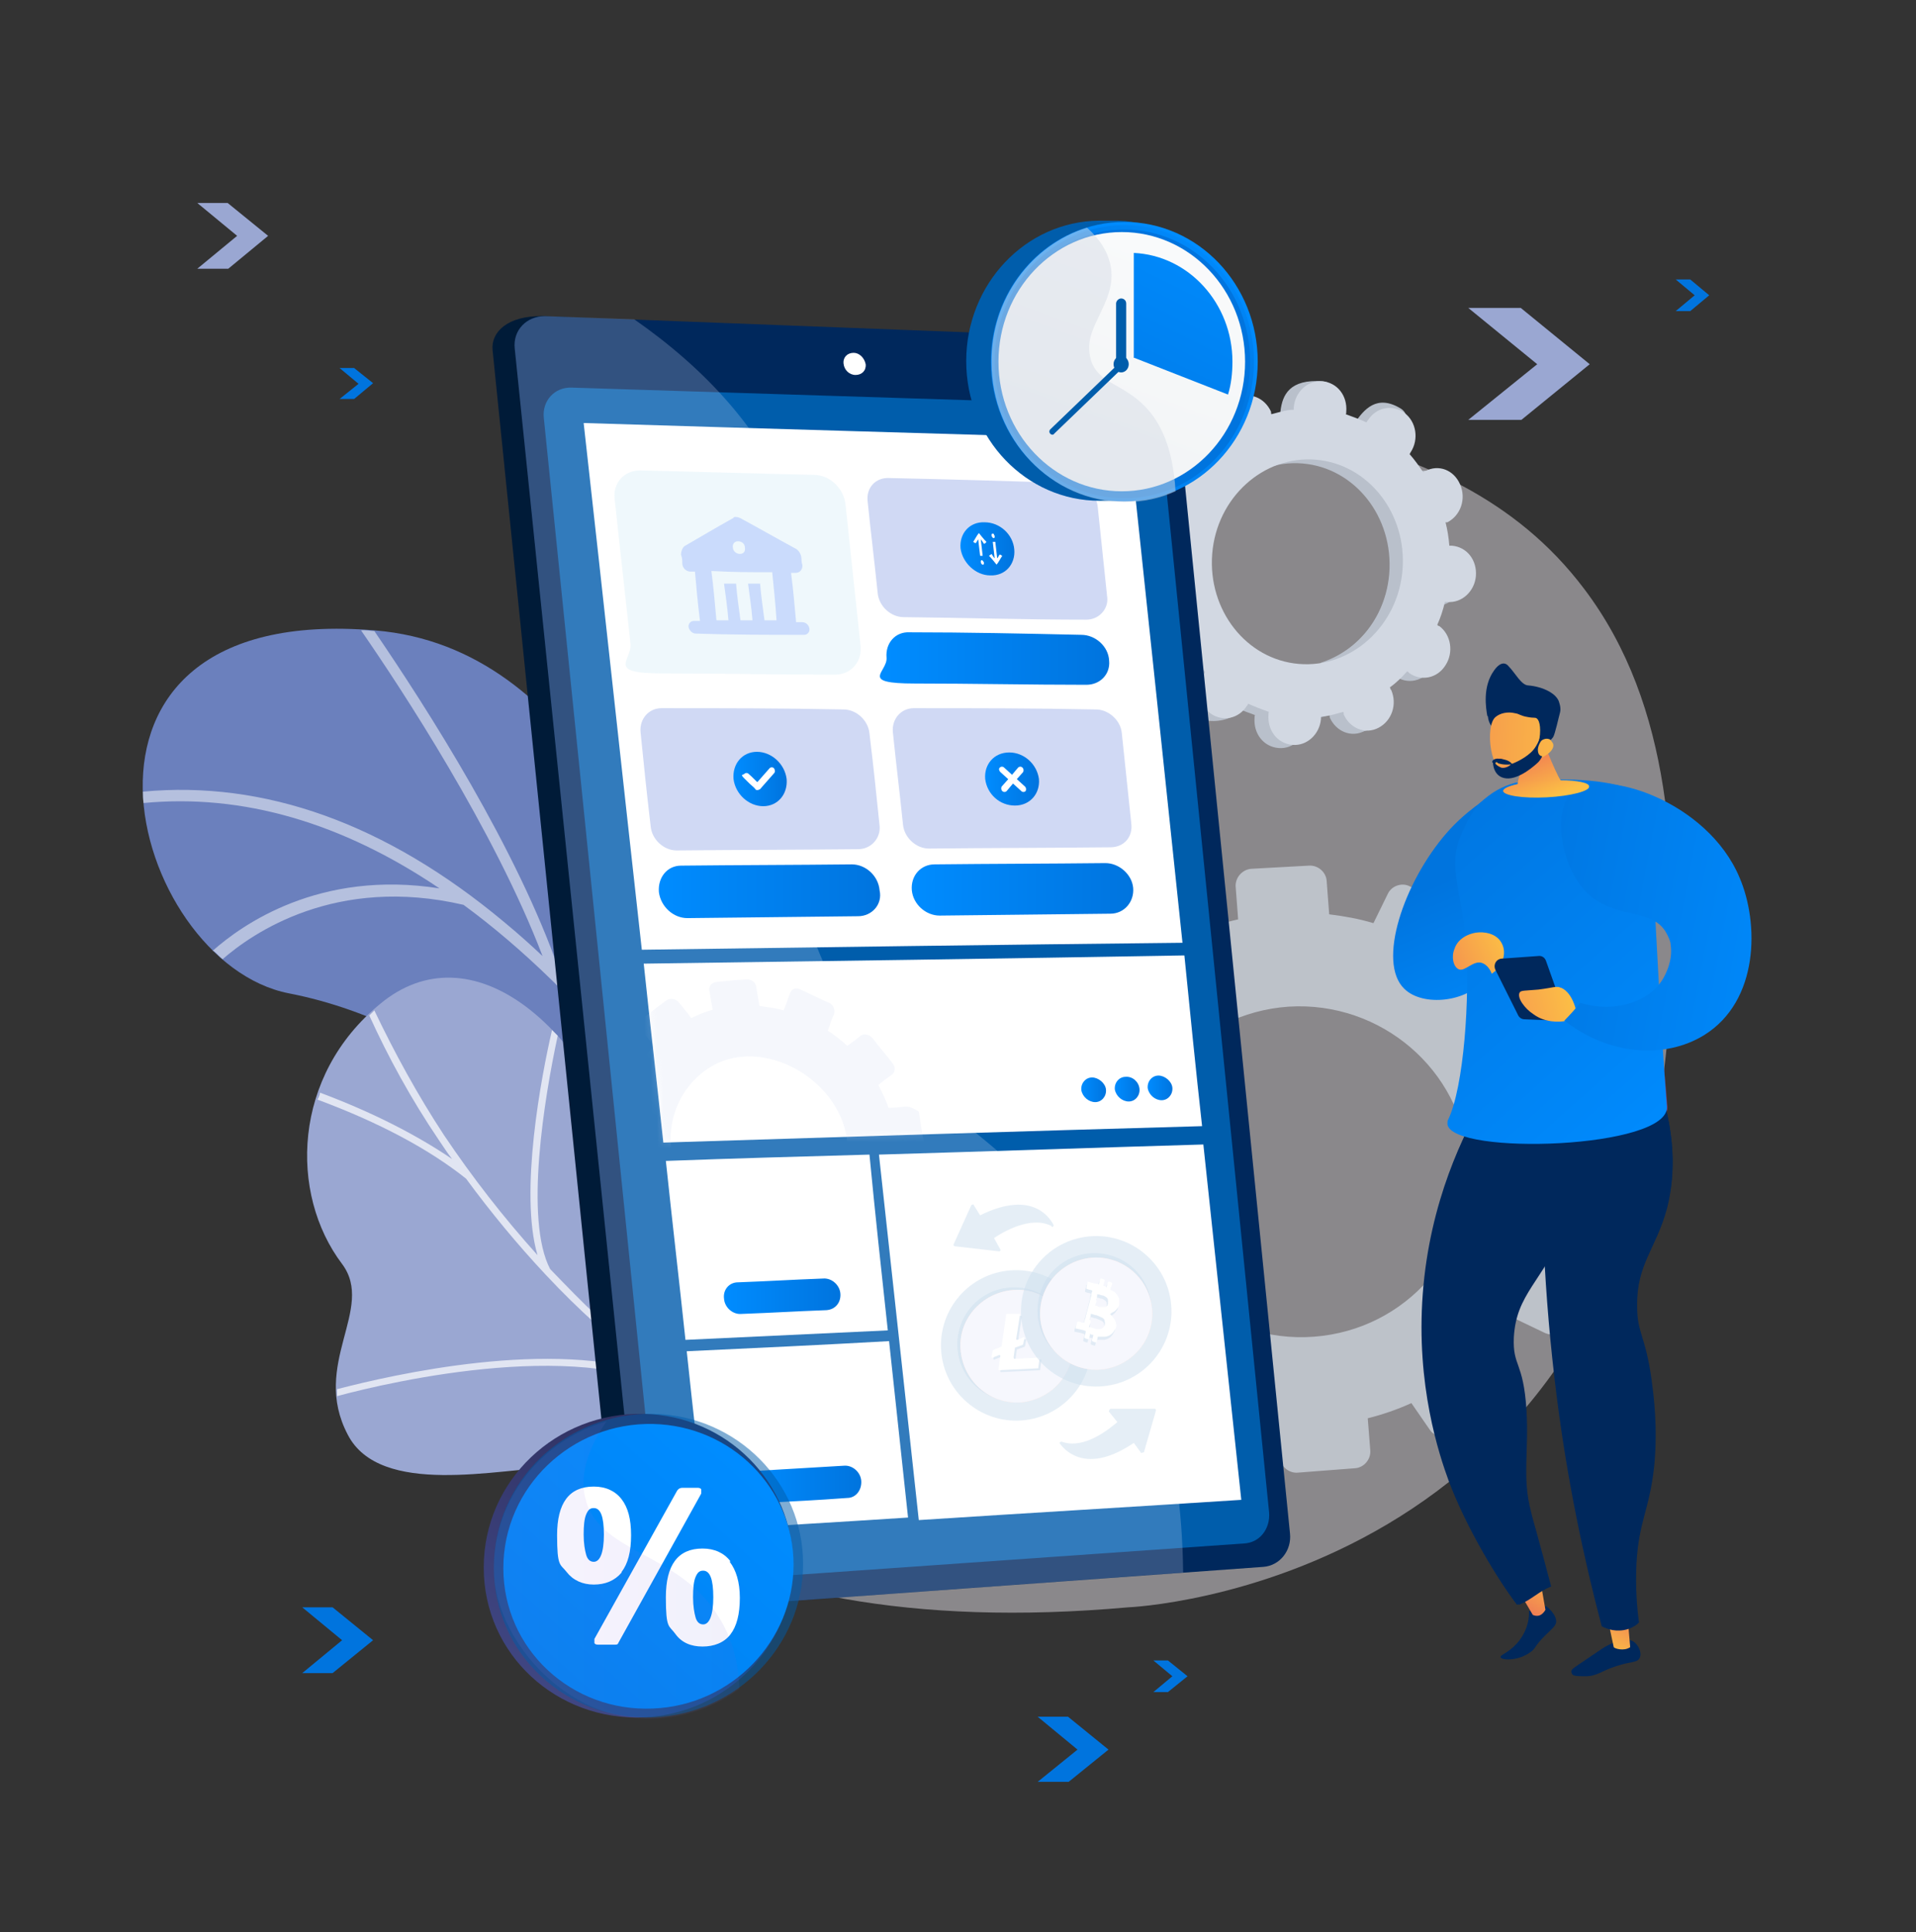 <?xml version="1.0" encoding="UTF-8"?>
<svg xmlns="http://www.w3.org/2000/svg" xmlns:xlink="http://www.w3.org/1999/xlink" version="1.1" viewBox="0 0 303 305.6">
  <rect x="0" y="0" width="303" height="305.6" fill="#333333" stroke="none"/>
  <!-- Generator: Adobe Illustrator 29.0.0, SVG Export Plug-In . SVG Version: 2.1.0 Build 186)  -->
  <defs>
    <style>
      .st0 {
        mask: url(#mask);
      }

      .st1 {
        fill: #e3dee5;
        opacity: .5;
      }

      .st1, .st2, .st3, .st4, .st5, .st6, .st7, .st8 {
        isolation: isolate;
      }

      .st9 {
        fill: url(#Nueva_muestra_de_degradado_115);
      }

      .st10 {
        fill: url(#Nueva_muestra_de_degradado_112);
      }

      .st11 {
        fill: url(#Nueva_muestra_de_degradado_117);
      }

      .st12 {
        fill: url(#Nueva_muestra_de_degradado_114);
      }

      .st13 {
        fill: url(#Nueva_muestra_de_degradado_116);
      }

      .st14 {
        fill: url(#Nueva_muestra_de_degradado_111);
      }

      .st15 {
        fill: url(#Nueva_muestra_de_degradado_113);
      }

      .st16 {
        fill: url(#Nueva_muestra_de_degradado_110);
      }

      .st17 {
        fill: #d2d8e2;
      }

      .st2, .st3, .st18 {
        opacity: .2;
      }

      .st2, .st19 {
        fill: #d0d9f4;
      }

      .st20 {
        fill: #9aa7d2;
      }

      .st3 {
        fill: #b3def4;
      }

      .st4 {
        fill: url(#Degradado_sin_nombre_48);
      }

      .st4, .st21 {
        opacity: .3;
      }

      .st22 {
        fill: #00285c;
      }

      .st23 {
        fill: #b9c0cb;
      }

      .st5 {
        fill: #d4dae4;
      }

      .st5, .st8 {
        opacity: .7;
      }

      .st24 {
        fill: #001b38;
      }

      .st25 {
        fill: #6b80bd;
      }

      .st26, .st27 {
        fill: #005dab;
      }

      .st28, .st8 {
        fill: #fff;
      }

      .st29 {
        fill: url(#Nueva_muestra_de_degradado_1);
      }

      .st27, .st30 {
        opacity: .5;
      }

      .st6 {
        fill: #3a6dfb;
        opacity: .2;
      }

      .st31 {
        fill: #d6dce6;
      }

      .st32 {
        fill: url(#Degradado_sin_nombre_8);
      }

      .st33 {
        fill: url(#Degradado_sin_nombre_4);
      }

      .st34 {
        opacity: .6;
      }

      .st35 {
        opacity: .5;
      }

      .st36 {
        fill: #0074de;
      }

      .st37 {
        fill: url(#Degradado_sin_nombre_47);
      }

      .st38 {
        fill: url(#Degradado_sin_nombre_49);
      }

      .st39 {
        fill: url(#Degradado_sin_nombre_51);
      }

      .st40 {
        fill: url(#Degradado_sin_nombre_16);
      }

      .st41 {
        fill: url(#Degradado_sin_nombre_18);
      }

      .st42 {
        fill: url(#Degradado_sin_nombre_10);
      }

      .st43 {
        fill: url(#Degradado_sin_nombre_14);
      }

      .st44 {
        fill: url(#Degradado_sin_nombre_23);
      }

      .st45 {
        fill: url(#Degradado_sin_nombre_20);
      }

      .st46 {
        fill: url(#Degradado_sin_nombre_22);
      }

      .st47 {
        fill: #ff745e;
      }

      .st48 {
        fill: url(#Nueva_muestra_de_degradado_11);
      }

      .st49 {
        fill: url(#Nueva_muestra_de_degradado_13);
      }

      .st50 {
        fill: url(#Nueva_muestra_de_degradado_14);
      }

      .st51 {
        fill: url(#Nueva_muestra_de_degradado_15);
      }

      .st52 {
        fill: url(#Nueva_muestra_de_degradado_16);
      }

      .st53 {
        fill: url(#Nueva_muestra_de_degradado_12);
      }

      .st54 {
        fill: url(#Nueva_muestra_de_degradado_17);
      }

      .st55 {
        fill: url(#Nueva_muestra_de_degradado_18);
      }

      .st56 {
        fill: url(#Nueva_muestra_de_degradado_19);
      }

      .st7 {
        fill: #d3dbf4;
        opacity: .4;
      }
    </style>
    <linearGradient id="Degradado_sin_nombre_4" data-name="Degradado sin nombre 4" x1="244.4" y1="59.8" x2="239.9" y2="52.2" gradientTransform="translate(0 308) scale(1 -1)" gradientUnits="userSpaceOnUse">
      <stop offset="0" stop-color="#fbbe46"/>
      <stop offset="1" stop-color="#ec6f57"/>
    </linearGradient>
    <linearGradient id="Nueva_muestra_de_degradado_1" data-name="Nueva muestra de degradado 1" x1="240.5" y1="142.3" x2="228.7" y2="169" gradientTransform="translate(0 308) scale(1 -1)" gradientUnits="userSpaceOnUse">
      <stop offset="0" stop-color="#008cff"/>
      <stop offset="1" stop-color="#0074de"/>
    </linearGradient>
    <linearGradient id="Degradado_sin_nombre_8" data-name="Degradado sin nombre 8" x1="240.5" y1="193.1" x2="259.8" y2="124.1" gradientTransform="translate(0 308) scale(1 -1)" gradientUnits="userSpaceOnUse">
      <stop offset="0" stop-color="#321844"/>
      <stop offset="1" stop-color="#883976"/>
    </linearGradient>
    <linearGradient id="Degradado_sin_nombre_10" data-name="Degradado sin nombre 10" x1="254.4" y1="46.5" x2="258.5" y2="55.1" gradientTransform="translate(0 308) scale(1 -1)" gradientUnits="userSpaceOnUse">
      <stop offset="0" stop-color="#fbbe46"/>
      <stop offset="1" stop-color="#ec6f57"/>
    </linearGradient>
    <linearGradient id="Nueva_muestra_de_degradado_11" data-name="Nueva muestra de degradado 1" x1="268.5" y1="128.6" x2="220.1" y2="182.8" xlink:href="#Nueva_muestra_de_degradado_1"/>
    <linearGradient id="Degradado_sin_nombre_14" data-name="Degradado sin nombre 14" x1="238.5" y1="159.1" x2="221.9" y2="151.6" gradientTransform="translate(0 308) scale(1 -1)" gradientUnits="userSpaceOnUse">
      <stop offset="0" stop-color="#fcc045"/>
      <stop offset="1" stop-color="#ee6f56"/>
    </linearGradient>
    <linearGradient id="Degradado_sin_nombre_16" data-name="Degradado sin nombre 16" x1="192" y1="54.2" x2="164.3" y2="50.9" gradientTransform="translate(65.4 235.4) rotate(-7.1) scale(1 -1)" gradientUnits="userSpaceOnUse">
      <stop offset="0" stop-color="#fcc045"/>
      <stop offset=".3" stop-color="#f8a54c"/>
      <stop offset="1" stop-color="#ee6f56"/>
    </linearGradient>
    <linearGradient id="Nueva_muestra_de_degradado_12" data-name="Nueva muestra de degradado 1" x1="232.7" y1="55.7" x2="179.8" y2="72.8" gradientTransform="translate(65.4 235.4) rotate(-7.1) scale(1 -1)" xlink:href="#Nueva_muestra_de_degradado_1"/>
    <linearGradient id="Degradado_sin_nombre_18" data-name="Degradado sin nombre 18" x1="245.1" y1="181.8" x2="241.6" y2="190.6" gradientTransform="translate(0 308) scale(1 -1)" gradientUnits="userSpaceOnUse">
      <stop offset="0" stop-color="#fcc045"/>
      <stop offset="1" stop-color="#ee6f56"/>
    </linearGradient>
    <linearGradient id="Degradado_sin_nombre_20" data-name="Degradado sin nombre 20" x1="212.1" y1="116.8" x2="174.3" y2="121.7" gradientTransform="translate(50.2 253.8) rotate(-5.3) scale(1 -1)" gradientUnits="userSpaceOnUse">
      <stop offset="0" stop-color="#fcc045"/>
      <stop offset="1" stop-color="#ee6f56"/>
    </linearGradient>
    <linearGradient id="Degradado_sin_nombre_22" data-name="Degradado sin nombre 22" x1="198.6" y1="117.3" x2="198.8" y2="114.5" gradientTransform="translate(50.2 253.8) rotate(-5.3) scale(1 -1)" gradientUnits="userSpaceOnUse">
      <stop offset="0" stop-color="#fcc045"/>
      <stop offset="1" stop-color="#ee6f56"/>
    </linearGradient>
    <linearGradient id="Degradado_sin_nombre_23" data-name="Degradado sin nombre 23" x1="198.8" y1="116.5" x2="199.1" y2="112.6" gradientTransform="translate(50.2 253.8) rotate(-5.3) scale(1 -1)" gradientUnits="userSpaceOnUse">
      <stop offset="0" stop-color="#fcc045"/>
      <stop offset="1" stop-color="#ee6f56"/>
    </linearGradient>
    <linearGradient id="Nueva_muestra_de_degradado_13" data-name="Nueva muestra de degradado 1" x1="114.5" y1="205" x2="132.9" y2="205" gradientTransform="matrix(1,0,0,1,0,0)" xlink:href="#Nueva_muestra_de_degradado_1"/>
    <linearGradient id="Nueva_muestra_de_degradado_14" data-name="Nueva muestra de degradado 1" x1="117.8" y1="234.8" x2="136.2" y2="234.8" gradientTransform="matrix(1,0,0,1,0,0)" xlink:href="#Nueva_muestra_de_degradado_1"/>
    <mask id="mask" x="94.4" y="151.1" width="95.7" height="55.8" maskUnits="userSpaceOnUse">
      <g id="eJD4dhm1tTj312">
        <path class="st28" d="M190.1,178.1c-28.4.8-56.8,1.7-85.2,2.6-1-9.4-2.1-18.8-3.1-28.3,28.5-.4,57-.8,85.5-1.3.9,9,1.8,18,2.8,27h0Z"/>
      </g>
    </mask>
    <linearGradient id="Nueva_muestra_de_degradado_15" data-name="Nueva muestra de degradado 1" x1="171" y1="135.6" x2="174.9" y2="135.6" xlink:href="#Nueva_muestra_de_degradado_1"/>
    <linearGradient id="Nueva_muestra_de_degradado_16" data-name="Nueva muestra de degradado 1" x1="176.3" y1="135.8" x2="180.2" y2="135.8" xlink:href="#Nueva_muestra_de_degradado_1"/>
    <linearGradient id="Nueva_muestra_de_degradado_17" data-name="Nueva muestra de degradado 1" x1="181.5" y1="135.9" x2="185.5" y2="135.9" xlink:href="#Nueva_muestra_de_degradado_1"/>
    <linearGradient id="Nueva_muestra_de_degradado_18" data-name="Nueva muestra de degradado 1" x1="144.2" y1="140.7" x2="179.2" y2="140.7" gradientTransform="matrix(1,0,0,1,0,0)" xlink:href="#Nueva_muestra_de_degradado_1"/>
    <linearGradient id="Nueva_muestra_de_degradado_19" data-name="Nueva muestra de degradado 1" x1="104.2" y1="140.9" x2="139.2" y2="140.9" gradientTransform="matrix(1,0,0,1,0,0)" xlink:href="#Nueva_muestra_de_degradado_1"/>
    <linearGradient id="Nueva_muestra_de_degradado_110" data-name="Nueva muestra de degradado 1" x1="140.2" y1="104.1" x2="175.4" y2="104.1" gradientTransform="matrix(1,0,0,1,0,0)" xlink:href="#Nueva_muestra_de_degradado_1"/>
    <linearGradient id="Nueva_muestra_de_degradado_111" data-name="Nueva muestra de degradado 1" x1="151.9" y1="86.8" x2="160.4" y2="86.8" gradientTransform="matrix(1,0,0,1,0,0)" xlink:href="#Nueva_muestra_de_degradado_1"/>
    <linearGradient id="Nueva_muestra_de_degradado_112" data-name="Nueva muestra de degradado 1" x1="116" y1="123.2" x2="124.4" y2="123.2" gradientTransform="matrix(1,0,0,1,0,0)" xlink:href="#Nueva_muestra_de_degradado_1"/>
    <linearGradient id="Nueva_muestra_de_degradado_113" data-name="Nueva muestra de degradado 1" x1="155.8" y1="123.2" x2="164.3" y2="123.2" gradientTransform="matrix(1,0,0,1,0,0)" xlink:href="#Nueva_muestra_de_degradado_1"/>
    <linearGradient id="Nueva_muestra_de_degradado_114" data-name="Nueva muestra de degradado 1" x1="-288.3" y1="572.9" x2="-327.3" y2="514.3" gradientTransform="translate(497.5 662.2) scale(1.1 -1.1)" xlink:href="#Nueva_muestra_de_degradado_1"/>
    <linearGradient id="Nueva_muestra_de_degradado_115" data-name="Nueva muestra de degradado 1" x1="-286.4" y1="574.7" x2="-298.2" y2="558.3" gradientTransform="translate(497.5 662.2) scale(1.1 -1.1)" xlink:href="#Nueva_muestra_de_degradado_1"/>
    <linearGradient id="Degradado_sin_nombre_51" data-name="Degradado sin nombre 51" x1="-308.6" y1="593.4" x2="-290.9" y2="546.2" gradientTransform="translate(497.5 662.2) scale(1.1 -1.1)" gradientUnits="userSpaceOnUse">
      <stop offset="0" stop-color="#008cff"/>
      <stop offset="0" stop-color="#0075df"/>
      <stop offset="1" stop-color="#0074de"/>
    </linearGradient>
    <linearGradient id="Degradado_sin_nombre_47" data-name="Degradado sin nombre 47" x1="-318" y1="500.3" x2="-282.8" y2="595.1" gradientTransform="translate(496.2 662.2) scale(1.1 -1.1)" gradientUnits="userSpaceOnUse">
      <stop offset="0" stop-color="#e9edf0"/>
      <stop offset="1" stop-color="#fff"/>
    </linearGradient>
    <linearGradient id="Nueva_muestra_de_degradado_116" data-name="Nueva muestra de degradado 1" x1="153.3" y1="259.1" x2="132.4" y2="217.1" gradientTransform="translate(26 321.5) scale(1.1 -1.1)" xlink:href="#Nueva_muestra_de_degradado_1"/>
    <linearGradient id="Degradado_sin_nombre_49" data-name="Degradado sin nombre 49" x1="53.6" y1="48" x2="87.7" y2="113.3" gradientTransform="translate(26 332.3) scale(1.1 -1.1)" gradientUnits="userSpaceOnUse">
      <stop offset="0" stop-color="#444c8a"/>
      <stop offset=".4" stop-color="#383c74"/>
      <stop offset="1" stop-color="#27264f"/>
    </linearGradient>
    <linearGradient id="Nueva_muestra_de_degradado_117" data-name="Nueva muestra de degradado 1" x1="83" y1="91.8" x2="23.5" y2="26" gradientTransform="translate(26 332.3) scale(1.1 -1.1)" xlink:href="#Nueva_muestra_de_degradado_1"/>
    <linearGradient id="Degradado_sin_nombre_48" data-name="Degradado sin nombre 48" x1="48.3" y1="77.9" x2="84.3" y2="77.9" gradientTransform="translate(26 332.3) scale(1.1 -1.1)" gradientUnits="userSpaceOnUse">
      <stop offset="0" stop-color="#a87ff7"/>
      <stop offset="1" stop-color="#6165d5"/>
    </linearGradient>
  </defs>
  <g id="eJD4dhm1tTj1" shape-rendering="geometricPrecision" text-rendering="geometricPrecision">
    <path id="eJD4dhm1tTj235" class="st1" d="M199.1,66.1c-15.3-3.3-31.1-4.8-46.7-3.8-13.7.9-29.3,3.3-40.4,11.9-5.3,4.1-11.5,11.5-13.3,18,0,0-9.1,34.2-27.2,41.6-18.2,7.3-30.8,132.7,106.9,120.4,0,0,80.8-3.2,85.7-95.6,1.1-22.3.5-46.9-13.6-65.5-10.8-14.3-25.9-20.6-43.3-25.1-2.6-.6-5.4-1.3-8.1-1.9h0Z"/>
    <g id="eJD4dhm1tTj236">
      <g id="eJD4dhm1tTj237">
        <path class="st23" d="M226.8,95.8c2.3.2,4.3-1.7,4.5-4.1.2-2.5-1.4-4.6-3.8-4.8h-.4c-.1-1.3-.3-2.5-.6-3.7.1,0,.2,0,.3,0,2.1-1.1,3-3.7,2-6-1-2.2-3.4-3.2-5.5-2.1-.1,0-.2,0-.3.2-.7-1-1.4-2-2.2-2.9.1,0,.1-.2.2-.3,1.3-2,.9-4.8-1-6.2s-4.5-.9-5.8,1.2c-.1,0-.1.2-.2.3-1.1-.5-2.2-.9-3.3-1.3.1,0,.1-.2.1-.4.2-2.5.7-5.2-1.6-5.4-5.3-.4-6.4,2.2-6.7,4.7v.4c-1.2,0-2.3.4-3.5.7-.1,0-.1-.2-.1-.4-1-2.2-.8-3.7-3-2.9-4.7,1.8-5.5,4.5-4.6,6.7.1,0,.1.2.2.4-1,.7-1.9,1.6-2.7,2.5-.1,0-.2,0-.3-.2-1.9-1.4-4.5-.9-5.8,1.2s-.9,4.8,1,6.2c.1,0,.2,0,.3.2-.5,1.1-.9,2.3-1.2,3.6-.1,0-.2,0-.4,0-2.3-.2-4.3,1.7-4.5,4.1-.2,2.5,1.4,4.6,3.8,4.8h.4c.1,1.3.3,2.5.6,3.7-.1,0-.2,0-.3,0-2.1,1.1-3,3.7-2,6,1,2.2,3.4,3.2,5.5,2.1.1,0,.2,0,.3-.2.7,1,1.4,2,2.2,2.9-.1,0-.1.2-.2.3-1.3,2-.9,4.8,1,6.2s6,.7,7.3-1.3c.1,0-1.4,0-1.3-.2,1.1.5,2.2.9,3.3,1.3-.1,0-.1.2-.1.4-.2,2.5,1.4,4.6,3.8,4.8,2.3.2,4.3-1.7,4.5-4.1v-.4c1.2,0,2.3-.4,3.5-.7.1,0,.1.2.1.4,1,2.2,3.4,3.2,5.5,2.1s3-3.7,2-6c-.1,0-.1-.2-.2-.4,1-.7,1.9-1.6,2.7-2.5.1,0,.2,0,.3.2,1.9,1.4,4.5.9,5.8-1.2,1.3-2,.9-4.8-1-6.2-.1,0-.2,0-.3-.2.5-1.1.9-2.3,1.2-3.6.3,0,.4.2.5.2ZM203.3,105.6c-8.3-.7-14.4-8.5-13.7-17.4s8.1-15.6,16.4-14.9,14.4,8.5,13.7,17.4-8.1,15.6-16.4,14.9Z"/>
        <path class="st23" d="M227,83c2.1-1.1,3-3.7,2-6s-3.4-3.2-5.5-2.1c-.1,0-.2,0-.3.2-.7-1-1.4-2-2.2-2.9.1,0,.1-.2.2-.3,1.3-2,2.3-6.1.3-7.3-3.8-2.3-5.8.2-7.2,2.2-.1,0-.1.2-.2.3-1.1-.5-2.2-.9-3.3-1.3.1,0,.1-.2.1-.4.1-1.4-.3-2.6-1.1-3.5-.5,3.9-1,7.7-1.4,11.5,7.2,1.8,12.1,8.9,11.4,17.1-.5,6.9-5,12.4-10.9,14.3,0,.7.1,1.5.1,2.3-.1,2-.1,4.1-.3,6.1.5,0,1.1-.2,1.7-.4.1,0,.1.2.1.4,1,2.2,3.1,3.6,7,1.8,2.2-1,1.6-3.5.6-5.7-.1,0-.1-.2-.2-.4,1-.7,1.9-1.6,2.7-2.5.1,0,.2,0,.3.2,1.9,1.4,6.1.6,7.4-1.4s-.7-4.5-2.6-6c-.1,0-.2,0-.3-.2.5-1.1.9-2.3,1.2-3.6.1,0,.2,0,.4,0,2.3.2,4.3-1.7,4.5-4.1.2-2.5-1.4-4.6-3.8-4.8h-.4c-.1-1.3-.3-2.5-.6-3.7.1.2.1,0,.3.1Z"/>
        <path class="st17" d="M228.9,95.2c2.3.2,4.3-1.7,4.5-4.1.2-2.5-1.4-4.6-3.8-4.8h-.4c-.1-1.3-.3-2.5-.6-3.7.1,0,.2,0,.3,0,2.1-1.1,3-3.7,2-6s-3.4-3.2-5.5-2.1c-.1,0-.2,0-.3.2-.7-1-1.4-2-2.2-2.9.1,0,.1-.2.2-.3,1.3-2,.9-4.8-1-6.2s-4.5-.9-5.8,1.2c-.1,0-.1.2-.2.3-1.1-.5-2.2-.9-3.3-1.3.1,0,.1-.2.1-.4.2-2.5-1.4-4.6-3.8-4.8-2.3-.2-4.3,1.7-4.5,4.1v.4c-1.2,0-2.3.4-3.5.7-.1,0-.1-.2-.1-.4-1-2.2-3.4-3.2-5.5-2.1s-3,3.7-2,6c.1,0,.1.2.2.4-1,.7-1.9,1.6-2.7,2.5-.1,0-.2,0-.3-.2-1.9-1.4-4.5-.9-5.8,1.2s-.9,4.8,1,6.2c.1,0,.2,0,.3.2-.5,1.1-.9,2.3-1.2,3.6-.1,0-.2,0-.4,0-2.3-.2-4.3,1.7-4.5,4.1-.2,2.5,1.4,4.6,3.8,4.8h.4c.1,1.3.3,2.5.6,3.7-.1,0-.2,0-.3,0-2.1,1.1-3,3.7-2,6s3.4,3.2,5.5,2.1c.1,0,.2,0,.3-.2.7,1,1.4,2,2.2,2.9-.1,0-.1.2-.2.3-1.3,2-.9,4.8,1,6.2s4.5.9,5.8-1.2c.1,0,.1-.2.2-.3,1.1.5,2.2.9,3.3,1.3-.1,0-.1.2-.1.4-.2,2.5,1.4,4.6,3.8,4.8,2.3.2,4.3-1.7,4.5-4.1v-.4c1.2,0,2.3-.4,3.5-.7.1,0,.1.2.1.4,1,2.2,3.4,3.2,5.5,2.1s3-3.7,2-6c-.1,0-.1-.2-.2-.4,1-.7,1.9-1.6,2.7-2.5.1,0,.2,0,.3.2,1.9,1.4,4.5.9,5.8-1.2,1.3-2,.9-4.8-1-6.2-.1,0-.2,0-.3-.2.5-1.1.9-2.3,1.2-3.6.3,0,.4,0,.4,0ZM205.4,105c-8.3-.7-14.4-8.5-13.7-17.4s8.1-15.6,16.4-14.9,14.4,8.5,13.7,17.4-8.1,15.6-16.4,14.9Z"/>
      </g>
      <g>
        <g id="eJD4dhm1tTj242">
          <path class="st25" d="M114.2,158.9c-9.9-18.2-22.3-56.5-54.9-59.2-54.6-4.6-38.8,52.5-13.6,57.4,25.8,5,51.4,26.7,41.8,44.7-4.9,8.9-3.3,16.7,1.7,22.8,9.3.6,18.9.2,28.8-1.7,11.6-2.1,22.5-6,32.1-11-.2-5.4-.3-11.1-1.1-17-3.2-26.9-24.9-17.8-34.8-36.1Z"/>
          <g class="st30">
            <path class="st28" d="M33.8,150.4c.5.4.9.9,1.4,1.3,4.7-4.1,17.9-13.3,38.1-8.6,18.7,13.7,36.9,36,54,66.1,1.8,3.2,3.6,6.5,5.5,10,.6-.2,1.2-.3,1.6-.5-1.7-3-3.4-6.4-5.7-10.4-12.9-22.7-26.4-41.1-40.2-54.6-6.7-19.4-20.9-41.6-29.3-53.9-.7,0-1.4-.2-2.1-.1,6.3,9.1,21.1,31.6,28.7,51.5-1.8-1.7-3.8-3.5-6.1-5.4-18.7-15.6-37.9-22.4-57.1-20.6,0,.6,0,1.2.1,1.8,15.7-1.5,31.4,3.1,46.8,13.5-19-3-31.3,5.8-35.9,9.9Z"/>
            <path class="st28" d="M139.5,176.7c-2.4,6.2-8.1,23.6-5,41.9.5-.2,1-.4,1.5-.6-2.7-17.4,2.5-34,4.9-40.4l-1.4-1Z"/>
            <path class="st28" d="M85.2,216.9c7.6-.9,22.1-1.3,36.3,5.3.9-.2,1.9-.4,2.7-.6-15.1-7.8-31.1-7.4-39.3-6.5l.2,1.1v.7Z"/>
          </g>
        </g>
        <g id="eJD4dhm1tTj248">
          <path class="st20" d="M129,212.5c-11.3,2-15.7,1.8-25.6-19.7-10.1-32.7-29.4-45.5-43.2-34.1-14,11.4-14.5,30.1-6.1,41.2,5.3,7.1-5,15.8.9,27,5.1,9.9,23.8,5.4,33.1,5.1,14.7-.4,21.3,6,26,13.2,3.3-.5,6.6-1.2,10-2,5.1-1.3,10-3,14.7-5l16.2-30.6c-8.7-.9-20.7,3.9-26,4.9h0Z"/>
          <path class="st8" d="M139.1,237.5c-.6-.3-1.2-.5-1.7-.8-1-.5-2.2-1-3.3-1.5-14.8-7.3-28.2-16.4-39.7-27.1-2.3-2.1-4.6-4.5-7.4-7.4-4.1-7.8-.9-27.2,1.2-36.9-.3-.3-.6-.6-.9-.9-1.7,7.3-5.2,25.7-2.3,35.6-5.4-6-10.3-12.3-14.8-19-4.2-6.4-7.8-13-11-19.7-.3.3-.6.6-.8.8,3,6.6,6.6,13.2,11,19.7.7,1,1.3,2,2.1,3-5.6-3.8-12.6-7.4-20.9-10.5,0,.3-.2.8-.4,1.1,9.7,3.6,17.6,7.8,23.5,12.5,3.9,5.3,8.1,10.4,12.6,15.2,2.8,3,5.3,5.4,7.6,7.5,3.2,3,6.4,5.7,9.8,8.3-16.2-5.8-41.6,0-50.4,2.3,0,.4,0,.7,0,1.1,8.5-2.3,40.3-9.7,55.3.3,7.7,5.6,16.1,10.7,25.1,15.1.6.3,1.1.6,1.6.7,1.1.6,2.2,1.1,3.4,1.6h0l.3-1h0Z"/>
        </g>
      </g>
      <path id="eJD4dhm1tTj251" class="st5" d="M250.9,175.1l-5.2.4c-.6-2.3-1.4-4.5-2.3-6.7l4.3-2.9c1.2-.8,1.5-2.4.7-3.6l-5-7.4c-.8-1.2-2.4-1.5-3.6-.7l-4.4,2.9c-1.7-1.7-3.5-3.2-5.4-4.7l2.3-4.7c.6-1.3.1-2.8-1.2-3.5l-8.1-4c-1.3-.7-2.9-.1-3.5,1.1l-2.3,4.7c-2.3-.7-4.6-1.1-7-1.4l-.4-5.3c-.1-1.4-1.4-2.5-2.8-2.4l-9.1.5c-1.4.1-2.5,1.3-2.5,2.7l.4,5.3c-2.3.5-4.6,1.3-6.9,2.2l-3.1-4.4c-.8-1.2-2.5-1.6-3.7-.7l-7.6,4.9c-1.2.8-1.6,2.4-.7,3.6l3.1,4.4c-1.7,1.6-3.4,3.4-4.7,5.3l-4.9-2.4c-1.3-.7-2.9-.1-3.6,1.2l-4,8.1c-.7,1.3-.1,2.9,1.3,3.5l4.9,2.3c-.7,2.3-1.1,4.7-1.4,7l-5.4.4c-1.5.1-2.6,1.4-2.5,2.8l.7,9c.1,1.4,1.4,2.5,2.9,2.4l5.3-.4c.6,2.4,1.4,4.7,2.4,6.8l-4.4,2.9c-1.2.8-1.6,2.4-.7,3.6l5.2,7.5c.8,1.2,2.5,1.5,3.7.7l4.4-2.9c1.7,1.7,3.6,3.3,5.6,4.7l-2.3,4.7c-.7,1.3-.1,2.9,1.3,3.5l8.3,3.9c1.3.6,2.9.1,3.5-1.3l2.3-4.6c2.3.7,4.7,1.1,7.2,1.3l.4,5.1c.1,1.4,1.4,2.5,2.8,2.4l9.1-.7c1.4-.1,2.5-1.4,2.4-2.8l-.4-5.1c2.4-.6,4.7-1.4,6.9-2.4l2.9,4.2c.8,1.2,2.5,1.5,3.6.7l7.5-5c1.2-.8,1.5-2.4.7-3.6l-2.9-4.2c1.7-1.7,3.3-3.5,4.7-5.4l4.6,2.2c1.3.6,2.8.1,3.5-1.2l3.8-8c.6-1.3.1-2.8-1.2-3.4l-4.6-2.2c.7-2.3,1.1-4.6,1.3-7l5.2-.4c1.4-.1,2.5-1.3,2.4-2.7l-.7-8.8c-.4-1-1.7-2.1-3.1-2h0ZM203.8,159.2c14.6-.9,27.3,10,28.4,24.3s-9.8,26.8-24.4,27.9c-14.7,1.1-27.6-9.8-28.7-24.3s10.1-26.9,24.7-27.9Z"/>
      <g>
        <g>
          <path class="st22" d="M244.5,254c1.5,1.2,1.6,2.1,1.6,2.5-.1.7-.6,1-1.8,2.2-1.7,1.7-1.4,2-2.3,2.6-1.9,1.4-4.5,1.3-4.7.8-.1-.4,1.1-.6,2.5-2.1,1.3-1.4,1.7-2.9,1.8-3.3.2-.8.2-1.4.2-1.9l2.7-.8h0Z"/>
          <path class="st33" d="M239.4,250.3l3,5.1c.7.3,1.4.2,2-.8l-1.1-6.3-3.9,2Z"/>
          <g>
            <path class="st22" d="M234.9,173.5c-3.4,5.6-8.8,16.5-9.9,31.1-1.1,14.5,2.6,25.5,4.1,29.6,2.9,7.7,7.9,15.8,10.8,19.6,2-.8,3.1-2.1,5.1-2.9-.3-1.1-1.2-4.6-1.8-6.7-.4-1.6-1.3-4.6-1.4-5.2-1.4-5.4-.3-9.4-.7-16-.5-7.8-2.2-6.8-2-11.5.4-6.9,4.3-8.5,8.9-18.5,3.1-6.9,6.4-14.1,3.4-18-3.8-4.9-15.2-1.8-16.5-1.5h0Z"/>
            <path class="st22" d="M251.4,175c-3.8-4.9-15.3-1.8-16.5-1.5-1.4,2.3-3.1,5.5-4.7,9.5,4.1-.8,5.8-.1,6.7.9,3.2,3.7-6.8,11.9-4.7,24.4.8,4.9,2.9,7.1,2.5,13-.3,4.4-1.7,6.7-2.6,9.9-.6,2-1,4.4-1,7.2,2.9,6.3,6.7,12.2,9.1,15.4,2-.8,3.1-2.1,5.1-2.9-.3-1.1-1.2-4.6-1.8-6.7-.4-1.6-1.3-4.6-1.4-5.2-1.4-5.4-.3-9.4-.7-16-.5-7.8-2.2-6.8-2-11.5.4-6.9,4.3-8.5,8.9-18.5,2.9-6.8,6.1-14.1,3.1-18h0Z"/>
          </g>
        </g>
        <path class="st29" d="M237.2,125c-2.3,1.3-5.5,3.4-8.4,6.7-6.8,7.8-11.1,20.5-6.7,24.7,3,2.9,10,2,12.5-1.4,1.8-2.5.5-5.5-.1-9.8-.7-4.7-.6-11.4,2.7-20.2Z"/>
        <path class="st32" d="M263.7,175.1c-2.5-33-10.6-46.5-9.9-50.5-1-.7-5-1.8-14.1-.7-.8.3-2.8,1.1-4.9,3,0,0-.5.4-1.1,1.2,6.4,1.2,12.9,4.8,15.2,9.9,4,9.7-3.5,20.6,0,29.2,1.8,4.5,4.7,8.5,8.2,12.3,4-1.1,6.7-2.5,6.6-4.4Z"/>
        <g>
          <path class="st22" d="M258.3,259.6c.8.5,1.4,1.8,1,2.6s-1.3.5-3.7,1.3c-2.5.8-3,1.6-4.9,1.6s-2.1-.1-2.2-.7c-.1-.4.5-.7,2.4-2,2.7-1.8,2.6-1.8,3.2-2.1,1.5-.8,3-1.4,4.2-.7h0Z"/>
          <path class="st42" d="M254.2,255.8l1,4.7c.1.2,1.6.7,2.6,0l-.4-4.7h-3.2Z"/>
          <g>
            <path class="st22" d="M243.9,176.6c-.3,12.9.2,27.9,2.3,44.4,1.7,13.4,4.3,25.6,7.1,36.2.4.2,1.7.9,3.5.6,1.2-.2,2-.8,2.4-1.2-.3-2.1-.6-5.5-.4-9.4.4-6.8,2-8.2,2.8-15.3.6-6.2-.1-11.3-.4-13.6-1-7.2-2.3-7.4-2.3-11.7-.1-6.7,3-9.1,4.7-15.4,1.1-4.2,1.7-10.6-1.1-19.2-6.2,1.5-12.5,3-18.6,4.6h0Z"/>
            <path class="st22" d="M262.5,171.9c-1.8.5-3.7.9-5.5,1.4,1,3.3,1.9,8.1.8,13.7-1.5,7.6-5.4,9.4-6,16.2-.5,6.2,2.5,7.5,3.8,15.7,1.4,8.5-.7,12.5-1.2,19.6-.3,4.8.2,11.2,3.2,19,.7-.3,1.3-.7,1.5-.9-.3-2.1-.6-5.5-.4-9.4.4-6.8,2-8.2,2.8-15.3.6-6.2-.1-11.3-.4-13.6-1-7.2-2.3-7.4-2.3-11.7-.1-6.7,3-9.1,4.7-15.4,1.2-4.3,1.8-10.6-1-19.3h0Z"/>
          </g>
        </g>
        <path class="st48" d="M233.9,127.1s-1.6,1.8-2.9,5.1c-2.1,4.8.2,8.9.8,16.8.7,8.6-.3,23-2.8,28.1-.1.1-.1.4-.1.7.7,5,35.2,3.9,34.7-2.8-2.5-33-1.7-48.1-5.4-50-2.5-1.3-9.6-2.4-18.6-1.2-2.1.6-3.6,1.4-5.7,3.3h0Z"/>
        <path id="eJD4dhm1tTj268" class="st43" d="M230,150.1c.5-1.6,2.1-2.4,3.4-2.6s3.3.1,4.1,1.7c.8,1.5.2,3.6-1.6,4.8-.2-.6-.7-1.4-1.5-1.7-1.4-.5-2.7,1.4-3.7,1-.9-.4-1.2-2-.7-3.2Z"/>
        <g id="eJD4dhm1tTj269">
          <path class="st22" d="M241.1,161.2l4.8.2c.9,0,1.6-.9,1.3-1.8l-2.7-7.6c-.2-.6-.7-.9-1.3-.8l-5.6.4c-1,0-1.5,1-1.1,1.8l3.5,7c.2.5.6.8,1.1.8h0Z"/>
          <g>
            <path class="st40" d="M249.2,159.6c-.7-2.6-2-3.3-2.4-3.4-.7-.3-1.1,0-3.5.3-2.2.2-2.8.1-3,.5-.4.8.8,2.5,2.2,3.4,1.9,1.4,4.1,1.2,4.9,1.1l1.8-1.9Z"/>
            <path class="st53" d="M247.4,161.4c6.8,5.4,15.8,6.2,22.1,2.3,8.7-5.4,8.7-17.7,5.6-24.9-5.1-12.2-21.8-17.5-26.4-13.6-3.3,2.8-2,12.2,2.7,16.4,1.6,1.4,3.4,2,5.1,2.5,2.9.7,5.8,1,7.1,3.6.3.6.6,1.2.6,1.7.4,2.6-.9,4.8-1.1,5.2-2.1,3.8-7.7,5.7-13.2,4-.9,1.1-1.7,2-2.6,2.9h0Z"/>
          </g>
        </g>
        <path class="st41" d="M246.8,123.4c-.8-1.1-3.3-7.5-3.3-7.5l-2.5,5.2s-.9,1.6-1,2.9c-1.4.3-2.3.7-2.3,1.1.1.7,3.1,1.2,6.9,1s6.8-1,6.7-1.7c.1-.6-1.9-1-4.5-1h0Z"/>
        <g id="eJD4dhm1tTj275">
          <path class="st22" d="M235.2,113.2c-.2-1.2-.8-4.6,1.1-7.2.7-1,1.6-1.5,2.3-.6,1,1,2,3,3.1,3,2.3.2,4.6,1.3,4.9,2.8,0,0,.3.8.1,1.5s-.8,3.5-1.1,3.9-3.9,4.5-3.9,4.5c0,0-1.1-3.7-2.6-4.7-1.4-1-1.9.2-3-1.3,0,0-.7-.6-.8-1.8h0Z"/>
          <path class="st45" d="M243.7,119.8s-1.5,2.7-5,2.8c-3.1,0-3.9-7.8-2.2-9.2.7-.6,1.9-.9,3.1-.6.7.1.8.4,2,.6,1,.2,1.3,0,1.5.3.4.3.7,1.8.2,3.9.5-.7,1.2-.9,1.7-.7.1,0,.3.2.4.4.7.7-.1,1.9-1.8,2.6Z"/>
          <path class="st22" d="M236.1,120.6s0,2.3,2.1,2.5,4.7-2.2,5.1-2.6c.3-.3.6-.9.6-.9,0,0-.7,0-.7-1s.9-1.9.9-1.9l-.4-.7s-.3,1.8-1.6,3-3,1.8-3,1.8c0,0-.3-.5-1.3-.7-.9-.3-1.9-.1-1.8.5Z"/>
          <path class="st46" d="M236.7,119.6s.5.3,1.4,0q0,0,.1,0c0,0-.5.4-1.1.4-.4,0-.7-.4-.6-.4,0-.2.2-.1.2-.1h0Z"/>
          <path class="st44" d="M236.9,120.7s.7.3,1.9.2,0,0,.1,0-.7.7-1.5.5c-.5-.2-1-.6-.9-.7,0-.2.2-.2.3-.1Z"/>
        </g>
      </g>
      <g id="eJD4dhm1tTj281">
        <path class="st24" d="M181.5,59l18.3,182.8c.3,2.7-1.6,5.1-4.2,5.3l-89.3,7.4c-5.5.2-8.4-2.7-8.7-5.6l-19.7-193.5c-.3-2.9,2.4-5.5,7.9-5.4l90.5,3.8c2.6,0,5,2.5,5.2,5.2Z"/>
        <path class="st22" d="M185.6,58.8l18.4,183.7c.3,2.7-1.6,5.1-4.2,5.3l-92.6,6.7c-2.9.2-5.5-2-5.8-4.9l-20-194.5c-.3-2.9,1.9-5.2,4.8-5.1l94,3.6c2.8,0,5.1,2.4,5.4,5.2Z"/>
        <path class="st26" d="M183.6,68.9l17.1,170.3c.2,2.6-1.5,4.8-4,4.9l-87,6.1c-2.7.2-5.1-1.8-5.4-4.5l-18.3-179.6c-.3-2.7,1.7-4.9,4.4-4.8l88.3,2.8c2.5,0,4.7,2.3,4.9,4.8Z"/>
        <path class="st28" d="M136.9,57.6c.1,1-.6,1.7-1.6,1.7-1,0-1.8-.8-1.9-1.8s.6-1.7,1.6-1.7c.9,0,1.7.8,1.9,1.8Z"/>
        <g class="st34">
          <path class="st7" d="M128.3,147.3c-9.2-27,6.8-40.6-2.3-65.5-4.9-13.6-14.8-23.7-25.7-31.3l-14.1-.5c-2.9,0-5.1,2.2-4.8,5.1l20,194.5c.3,2.9,2.9,5.1,5.8,4.9l79.9-5.8c-.2-20.3-5.5-34.8-11.2-45-15.9-28.2-38.1-28.4-47.6-56.4h0Z"/>
        </g>
        <path class="st28" d="M140.4,210.4c-10.7.5-21.4,1-32,1.5-1-9.4-2.1-18.8-3.1-28.3,10.7-.4,21.5-.7,32.2-1,.9,9.4,1.9,18.6,2.9,27.8Z"/>
        <path class="st28" d="M143.6,240c-10.6.7-21.3,1.3-31.9,2-1-9.4-2.1-18.8-3.1-28.3,10.7-.5,21.4-1,32-1.6,1,9.4,2,18.7,3,27.9h0Z"/>
        <path class="st49" d="M130.7,207.2c-5.4.2-8.1.4-13.5.6-1.3.1-2.6-1-2.7-2.4-.2-1.4.8-2.6,2.2-2.6,5.4-.2,8.1-.4,13.5-.6,1.3-.1,2.6,1,2.7,2.4s-.8,2.5-2.2,2.6Z"/>
        <path class="st50" d="M134,236.9c-5.4.4-8.1.5-13.5.8-1.3.1-2.6-1-2.7-2.4-.2-1.4.8-2.6,2.2-2.7,5.4-.3,8.1-.5,13.5-.8,1.3-.1,2.6,1,2.7,2.4.1,1.5-.9,2.7-2.2,2.7Z"/>
        <path class="st28" d="M196.3,237.2c-17,1.1-34,2.1-51,3.2-2.1-19.3-4.2-38.5-6.3-57.8,17.1-.5,34.2-1.1,51.3-1.6,2,18.7,4,37.4,6,56.2h0Z"/>
        <path class="st28" d="M190.1,178.1c-28.4.8-56.8,1.7-85.2,2.6-1-9.4-2.1-18.8-3.1-28.3,28.5-.4,57-.8,85.5-1.3.9,9,1.8,18,2.8,27h0Z"/>
        <g class="st0">
          <path class="st2" d="M143.2,175c-1.1.1-1.6.2-2.7.2-.4-1.3-1-2.4-1.6-3.6.8-.7,1.3-1,2.1-1.6.6-.4.7-1.3.1-1.9-1.2-1.6-1.9-2.3-3.1-3.9-.5-.6-1.4-.8-1.9-.4-.8.7-1.3,1-2.1,1.6-1-.9-2-1.7-3.1-2.4.4-1,.5-1.6,1-2.6.2-.7-.1-1.5-.8-1.8-1.8-.8-2.7-1.3-4.5-2.1-.7-.4-1.5-.1-1.7.7-.4,1-.5,1.6-1,2.6-1.3-.4-2.5-.5-3.8-.7-.2-1.1-.3-1.7-.5-2.9,0-.8-.8-1.4-1.6-1.3-1.9.1-2.8.2-4.7.4-.8.1-1.3.7-1.1,1.5.2,1.1.3,1.7.5,2.9-1.2.3-2.3.8-3.4,1.3-.7-1-1.1-1.4-1.9-2.4-.5-.7-1.4-.8-2-.4-1.5,1.1-2.2,1.7-3.7,2.8-.6.5-.7,1.3-.2,2,.8,1,1.1,1.4,1.9,2.4-.8.9-1.6,1.9-2.2,3-1.1-.5-1.6-.7-2.7-1.3-.7-.4-1.6,0-1.8.7-.7,1.8-1,2.7-1.6,4.5-.2.7,0,1.6.8,1.9,1.1.5,1.6.7,2.7,1.2-.2,1.3-.3,2.6-.3,3.9-1.1.1-1.7.2-2.8.3-.8.1-1.3.8-1.1,1.6.4,2,.5,3,.9,4.9,0,.8.9,1.4,1.7,1.3,1.1-.1,1.7-.2,2.8-.3.5,1.3,1,2.5,1.7,3.7-.8.7-1.3,1-2.1,1.7-.6.5-.7,1.4,0,2,1.3,1.6,1.9,2.4,3.2,4,.5.7,1.4.8,2,.3.8-.7,1.3-1,2.1-1.7,1,.9,2.1,1.7,3.2,2.4-.4,1-.5,1.6-.9,2.6-.2.7,0,1.5.8,1.8,1.8.8,2.7,1.1,4.6,1.9.7.3,1.5,0,1.8-.8.4-1,.5-1.6.9-2.6,1.3.3,2.5.5,3.8.5.2,1.1.3,1.7.5,2.7,0,.8.8,1.3,1.6,1.3,1.9-.2,2.8-.4,4.7-.6.7-.1,1.3-.8,1.1-1.6-.2-1.1-.3-1.7-.5-2.7,1.2-.4,2.3-.8,3.4-1.4.7.9,1.1,1.3,1.7,2.2.5.6,1.4.7,1.9.3,1.4-1.1,2.2-1.7,3.6-2.9.6-.5.7-1.3.1-2-.7-.9-1.1-1.3-1.7-2.2.8-1,1.5-1.9,2.2-3,1,.4,1.6.7,2.6,1.1.7.3,1.5,0,1.7-.7.6-1.7,1-2.6,1.6-4.4.2-.7-.1-1.5-.8-1.8-1-.4-1.6-.7-2.6-1.1.2-1.2.3-2.5.3-3.8,1.1-.1,1.6-.2,2.7-.3.7-.1,1.2-.8,1.1-1.5-.4-1.9-.5-2.8-.8-4.7-.5-.3-1.2-.8-2-.8h0ZM117.6,167.1c7.2-.5,15.1,5.2,16.3,12.8,1.2,7.3-3.5,14.5-11.1,15.5-7.9,1.1-15-5.7-16.5-12.7-1.5-7.4,3.7-15.1,11.3-15.6Z"/>
        </g>
        <path class="st51" d="M174.9,172.3c.1,1.1-.7,2-1.7,2s-2-.8-2.2-1.9c-.1-1.1.7-2,1.7-2s2.1.9,2.2,1.9Z"/>
        <path class="st52" d="M180.2,172.2c.1,1.1-.7,2-1.7,2s-2-.8-2.2-1.9c-.1-1.1.7-2,1.7-2,1.1-.1,2.1.8,2.2,1.9Z"/>
        <path class="st54" d="M185.4,172c.1,1.1-.7,2-1.7,2s-2-.8-2.2-1.9c-.1-1.1.7-2,1.7-2s2.1.9,2.2,1.9Z"/>
        <path class="st28" d="M178.6,69.5c-28.8-.9-57.5-1.7-86.3-2.6,3.1,27.7,6.1,55.5,9.2,83.3,28.5-.4,57-.8,85.5-1.1-2.8-26.7-5.6-53.2-8.4-79.6Z"/>
        <path class="st55" d="M175.6,144.5c-9,.1-18,.2-27,.3-2.2,0-4.2-1.8-4.4-4-.2-2.3,1.4-4.1,3.6-4.1,9-.1,18-.1,27-.2,2.2,0,4.2,1.8,4.4,3.9.2,2.2-1.4,4.1-3.6,4.1Z"/>
        <path class="st19" d="M175.6,134c-9.6.1-19.2.1-28.7.2-2,0-3.9-1.7-4.1-3.8-.6-5.8-1-8.8-1.6-14.6-.2-2.1,1.3-3.8,3.3-3.8,9.6,0,19.2,0,28.8.2,2,0,3.9,1.7,4.1,3.7.6,5.7.9,8.6,1.5,14.3.3,2.2-1.2,3.8-3.3,3.8h0Z"/>
        <path class="st56" d="M135.7,144.9c-9,.1-18,.2-27,.3-2.2,0-4.2-1.8-4.5-4.1-.2-2.3,1.3-4.2,3.5-4.2,9-.1,18-.1,27-.2,2.2,0,4.2,1.8,4.4,4.1.5,2.2-1.2,4.1-3.4,4.1h0Z"/>
        <path class="st19" d="M135.7,134.3c-9.6.1-19.2.1-28.7.2-2,0-3.9-1.7-4.1-3.8-.7-6-1-8.9-1.6-14.9-.2-2.1,1.3-3.8,3.3-3.8,9.6,0,19.2,0,28.8.2,2,0,3.9,1.7,4.1,3.8.7,5.8,1,8.8,1.6,14.6.2,1.9-1.3,3.7-3.4,3.7h0Z"/>
        <path class="st16" d="M171.8,108.3c-9,0-18.1-.2-27.1-.2s-4.3-1.8-4.5-4.1,1.4-4.1,3.6-4c9.1,0,18.1.2,27.2.4,2.2,0,4.3,1.8,4.4,4.1.2,2.1-1.4,3.8-3.6,3.8h0Z"/>
        <path class="st19" d="M171.8,98c-9.6,0-19.2-.3-28.9-.4-2,0-3.9-1.7-4.1-3.8-.6-5.8-1-8.8-1.6-14.6-.2-2.1,1.3-3.7,3.4-3.6,9.6.2,19.3.5,28.9.8,2.1,0,3.9,1.7,4.1,3.8.6,5.7.9,8.6,1.5,14.3.2,1.8-1.3,3.5-3.3,3.5h0Z"/>
        <path class="st3" d="M132,106.7c-9.1,0-18.3-.2-27.3-.2s-4.7-2.1-5-4.7c-.8-7.6-1.7-15.3-2.5-22.9-.3-2.5,1.5-4.5,4-4.5,9.1.2,18.3.5,27.5.7,2.5,0,4.7,2.1,5,4.6.8,7.5,1.6,15,2.4,22.5.2,2.6-1.6,4.5-4.1,4.5h0Z"/>
        <path class="st14" d="M160.4,86.9c.2,2.3-1.4,4.2-3.8,4.1-2.3,0-4.4-2-4.7-4.3-.2-2.3,1.4-4.2,3.8-4.1,2.4,0,4.5,1.9,4.7,4.3Z"/>
        <path class="st28" d="M156.4,87.9c.5.5.7.8,1.2,1.4.4-.5.5-.8.9-1.4-.1,0-.2-.2-.4-.2-.2.2-.2.4-.4.6-.1-1-.2-1.6-.3-2.6h-.4c.1,1,.2,1.6.3,2.6-.2-.2-.3-.4-.5-.7-.2.2-.3.2-.4.3h0Z"/>
        <path class="st28" d="M157,84.4c-.1,0-.2,0-.2.2s0,.2.1.3c0,0,.1.2.2.2s.2,0,.2-.2,0-.2-.1-.3c0-.2-.1-.2-.2-.2Z"/>
        <path class="st28" d="M156,85.7c-.5-.5-.7-.8-1.2-1.4-.4.5-.5.8-.9,1.4.1,0,.2.2.4.2.2-.2.2-.4.4-.6.1,1.1.2,1.6.3,2.6h.4c-.1-1.1-.2-1.6-.3-2.6.2.2.3.4.5.7.2,0,.3-.2.4-.3h0Z"/>
        <path class="st28" d="M155.4,89.3c.1,0,.2,0,.2-.2s0-.2-.1-.3c0,0-.1-.2-.2-.2s-.2,0-.2.2,0,.2.1.3c-.1,0,.1.2.2.2Z"/>
        <path class="st10" d="M124.4,123.2c.2,2.4-1.4,4.3-3.7,4.3s-4.4-1.9-4.7-4.3c-.2-2.4,1.4-4.3,3.7-4.3s4.4,1.9,4.7,4.3Z"/>
        <path class="st28" d="M120.2,124.7q0,0,0,0c-.2.2-.5.2-.8,0-.7-.6-1-.9-1.7-1.6s-.2-.5,0-.7c0,0,0,0,0,0,.2-.2.5-.2.7,0,.7.6,1,1,1.7,1.6.3.3.3.6.1.7Z"/>
        <path class="st28" d="M119.5,124.8h0c-.3-.2-.3-.6,0-.8.9-1,1.3-1.5,2.2-2.5.2-.2.5-.2.7,0h0c.2.3.2.6,0,.8-.9,1-1.3,1.5-2.2,2.5-.3.2-.6.2-.8,0Z"/>
        <path class="st15" d="M164.3,123.2c.2,2.3-1.4,4.2-3.8,4.2s-4.4-1.8-4.7-4.2c-.2-2.3,1.4-4.2,3.8-4.2s4.4,1.9,4.7,4.2Z"/>
        <path class="st28" d="M158.1,121.4c.2-.2.5-.2.7,0,1.3,1.2,2,1.8,3.3,3,.2.2.2.5.1.7-.2.2-.5.2-.7,0-1.3-1.2-2-1.8-3.3-3-.2-.2-.3-.5-.1-.7Z"/>
        <path class="st28" d="M161.7,121.4c.2.2.2.5.1.7-1.1,1.2-1.6,1.8-2.6,3-.2.2-.5.2-.7,0s-.2-.5-.1-.7c1.1-1.2,1.6-1.8,2.6-3,.2-.2.5-.2.7,0Z"/>
        <path class="st6" d="M117,81.9c3.5,1.9,5.2,2.9,8.7,4.8.5.2.9.8,1,1.3s0,.8.2,1.4c0,.7-.4,1.2-1.1,1.2h-.7c.4,3.1.5,4.7.8,7.8h1c.5,0,1,.4,1.1,1,.1.5-.3,1-.8,1-5.8,0-11.5,0-17.2-.2-.5,0-1-.5-1.1-1s.3-1,.8-1h1c-.4-3.1-.5-4.7-.8-7.8h-.7c-.7,0-1.3-.6-1.3-1.3,0-.5,0-.8-.2-1.4,0-.5.2-1,.5-1.3,3.1-1.8,4.6-2.7,7.8-4.5,0-.2.5-.2,1,0ZM122.1,90.5c-3.8,0-5.8,0-9.6-.2.4,3.1.5,4.7.8,7.8h1.9c-.2-2.3-.4-3.5-.7-5.8.8,0,1.1,0,1.9,0,.2,2.3.4,3.5.7,5.8h1.9c-.2-2.3-.4-3.5-.7-5.8.8,0,1.1,0,1.9,0,.2,2.3.4,3.5.7,5.8h1.9c-.2-3.1-.4-4.7-.7-7.8h0ZM116.7,85.6c-.5,0-.9.4-.8,1,0,.5.5,1,1.1,1s.9-.4.8-1c0-.6-.5-1-1.1-1Z"/>
        <g class="st18">
          <g>
            <circle class="st27" cx="160.6" cy="212.8" r="11.9" transform="translate(-14.7 12) rotate(-4.1)"/>
            <path class="st27" d="M169.4,212.2c.2,5-3.6,9.2-8.6,9.4-5,.2-9.2-3.6-9.4-8.6s3.6-9.2,8.6-9.4c5-.2,9.2,3.6,9.4,8.6h0Z"/>
            <path class="st47" d="M169.7,212.5c.2,4.9-3.6,9-8.5,9.3-4.9.2-9-3.6-9.3-8.5s3.6-9,8.5-9.3,9,3.6,9.3,8.5Z"/>
            <path class="st19" d="M169.7,212.5c.2,4.9-3.6,9-8.5,9.3-4.9.2-9-3.6-9.3-8.5s3.6-9,8.5-9.3,9,3.6,9.3,8.5Z"/>
            <g>
              <path class="st27" d="M160.6,214.9l.2-1.4s0-.1.1-.1l1.1-.4s0,0,.1-.1l.2-1c0,0,0-.2-.2-.1l-.9.4c0,0-.2,0-.2-.1l.6-3.9c0,0,0-.1-.1-.1h-2c0,0-.2.1-.1.2l-.7,4.9s0,.1-.1.1l-1.2.5s0,0-.1.1l-.2,1c0,0,0,.2.2.1l1-.4c0,0,.2,0,.2.1l-.3,2.2c0,0,0,.1.1.1l6.1-.3c0,0,.2,0,.1-.1l.2-1.5c0,0,0-.1-.1-.1l-3.9.2c0,0-.1-.1-.1-.2h0Z"/>
              <path class="st28" d="M160.3,214.6l.2-1.4s0-.1.1-.1l1.1-.4s0,0,.1-.1l.2-1c0,0,0-.2-.2-.1l-.9.4c0,0-.2,0-.2-.1l.6-3.9c0,0,0-.1-.1-.1h-2c0,0-.2.1-.1.2l-.7,4.9s0,.1-.1.1l-1.2.5s0,0-.1.1l-.2,1c0,0,0,.2.2.1l1-.4c0,0,.2,0,.2.1l-.3,2.2c0,0,0,.1.1.1l6.1-.3c0,0,.2,0,.1-.1l.2-1.5c0,0,0-.1-.1-.1l-3.9.2c0,0-.1-.1-.1-.2h0Z"/>
            </g>
          </g>
          <path class="st27" d="M180.9,229.7l1.9-6.6c0-.2,0-.3-.2-.3h-7c-.2.2-.3.4-.2.5l1.3,1.6c-1.2,1-5.2,4.4-8.8,3.1-.2,0-.4.1-.3.3,1.1,1.5,4.6,4.7,11.7-.1l1.1,1.5c0,.2.3,0,.4,0h0Z"/>
          <path class="st27" d="M166.3,194c.2.1.4-.1.3-.3-.9-1.7-3.9-5.3-11.6-1.5l-1-1.6c0-.2-.3-.1-.4,0l-2.8,6.2c0,.1,0,.3.2.3l7,.8c.2,0,.3-.2.2-.3l-1-1.8c1.3-.9,5.8-3.6,9.1-1.9h0Z"/>
          <g>
            <circle class="st27" cx="173.2" cy="207.5" r="11.9" transform="translate(-17.6 16.1) rotate(-5.1)"/>
            <path class="st27" d="M181.8,209.6c-1.3,4.8-6.2,7.6-11.1,6.3s-7.6-6.2-6.3-11.1c1.3-4.8,6.2-7.6,11.1-6.3,4.8,1.3,7.6,6.2,6.3,11.1Z"/>
            <path class="st47" d="M181.9,210.1c-1.3,4.7-6.2,7.5-10.9,6.2-4.7-1.3-7.5-6.2-6.2-10.9,1.3-4.7,6.2-7.5,10.9-6.2s7.5,6.2,6.2,10.9h0Z"/>
            <path class="st19" d="M181.9,210.1c-1.3,4.7-6.2,7.5-10.9,6.2-4.7-1.3-7.5-6.2-6.2-10.9,1.3-4.7,6.2-7.5,10.9-6.2s7.5,6.2,6.2,10.9h0Z"/>
            <g>
              <path class="st27" d="M175.3,208.3c0,0,.2.1.2.2.4.4.7.8.8,1.3s0,.7-.2,1c-.3.6-.8,1-1.5,1.1-.3,0-.6,0-.9,0-.1,0-.2,0-.3,0,0,0,0,0,0,0,0,.3-.2.6-.2.9q0,0-.1,0c-.2,0-.4-.1-.6-.2q0,0,0-.1c0-.3.2-.6.2-.9,0,0,0,0,0,0-.2,0-.4,0-.5-.2,0,0,0,0,0,0,0,.3-.2.6-.2.9q0,0-.1,0c-.2,0-.4-.1-.6-.2,0,0,0,0,0-.1,0-.3.2-.6.2-.9q0,0,0-.1c-.5-.2-1.1-.3-1.6-.4,0,0,0,0,0-.1,0-.3.2-.6.3-1q0,0,.1,0c.2,0,.5.1.7.2.2,0,.2,0,.3-.2,0-.3.2-.5.2-.8.3-1.1.6-2.2.9-3.4,0-.2,0-.3.1-.5s0-.2-.2-.3c-.2,0-.5-.1-.7-.2q0,0,0-.1c0-.3.2-.6.2-1q0,0,.1,0c.5.2,1.1.3,1.6.4q0,0,.1,0c0-.3.2-.6.2-.9,0,0,0,0,0,0,.2,0,.5.1.7.2,0,0,0,0,0,0,0,.3-.2.6-.2.9q0,0,0,.1c.2,0,.3,0,.5.2,0,0,0,0,0,0,0-.3.2-.6.2-.9q0,0,.1,0c.2,0,.4.1.6.2,0,0,0,0,0,0,0,.3-.2.6-.3,1q0,0,0,.1c.7.2,1.1.7,1.4,1.4,0,.3,0,.5,0,.8,0,.2-.1.5-.3.7-.2.3-.5.6-.9.7-.1.2-.2.2-.3.2h0ZM172.4,209.4c0,.3-.2.6-.3,1,0,0,0,0,0,0,.4,0,.8.2,1.2.3.2,0,.3,0,.4,0,.4,0,.7-.2.9-.6,0-.2.1-.4,0-.6,0-.4-.3-.6-.6-.7-.2-.1-.5-.2-.7-.3-.3,0-.6-.2-.8-.2q0,0-.1,0c0,.3-.1.6-.2.9h0ZM173.2,206.2c0,.3-.2.5-.2.8,0,0,0,0,0,0,.2,0,.4.1.6.2.2,0,.4,0,.5,0s.4,0,.5,0c.2,0,.4-.3.4-.5,0-.3.1-.6-.1-.9-.2-.2-.4-.3-.6-.4-.3,0-.6-.2-.9-.2,0,0,0,0-.1,0,0,.3,0,.6-.2.8h0Z"/>
              <path class="st28" d="M175.5,207.8c0,0,.2.1.2.2.4.4.7.8.8,1.3s0,.7-.2,1c-.3.6-.8,1-1.5,1.1-.3,0-.6,0-.9,0-.1,0-.2,0-.3,0,0,0,0,0,0,0,0,.3-.2.6-.2.9q0,0-.1,0c-.2,0-.4-.1-.6-.2q0,0,0-.1c0-.3.2-.6.2-.9,0,0,0,0,0,0-.2,0-.4,0-.5-.2,0,0,0,0,0,0,0,.3-.2.6-.2.9q0,0-.1,0c-.2,0-.4-.1-.6-.2,0,0,0,0,0-.1,0-.3.2-.6.2-.9q0,0,0-.1c-.5-.2-1.1-.3-1.6-.4,0,0,0,0,0-.1,0-.3.2-.6.3-1q0,0,.1,0c.2,0,.5.1.7.2.2,0,.2,0,.3-.2,0-.3.2-.5.2-.8.3-1.1.6-2.2.9-3.4,0-.2,0-.3.1-.5s0-.2-.2-.3c-.2,0-.5-.1-.7-.2q0,0,0-.1c0-.3.2-.6.2-1q0,0,.1,0c.5.2,1.1.3,1.6.4q0,0,.1,0c0-.3.2-.6.2-.9,0,0,0,0,0,0,.2,0,.5.1.7.2,0,0,0,0,0,0,0,.3-.2.6-.2.9q0,0,0,.1c.2,0,.3,0,.5.2,0,0,0,0,0,0,0-.3.2-.6.2-.9q0,0,.1,0c.2,0,.4.1.6.2,0,0,0,0,0,0,0,.3-.2.6-.3,1q0,0,0,.1c.7.2,1.1.7,1.4,1.4,0,.3,0,.5,0,.8,0,.2-.1.5-.3.7-.2.3-.5.6-.9.7-.1.2-.2.2-.3.2h0ZM172.5,208.9c0,.3-.2.6-.3,1,0,0,0,0,0,0,.4,0,.8.2,1.2.3.2,0,.3,0,.4,0,.4,0,.7-.2.9-.6,0-.2.1-.4,0-.6,0-.4-.3-.6-.6-.7-.2-.1-.5-.2-.7-.3-.3,0-.6-.2-.8-.2q0,0-.1,0c0,.3-.1.6-.2.9h0ZM173.4,205.7c0,.3-.2.5-.2.8,0,0,0,0,0,0,.2,0,.4.1.6.2.2,0,.4,0,.5,0s.4,0,.5,0c.2,0,.4-.3.4-.5,0-.3.1-.6-.1-.9-.2-.2-.4-.3-.6-.4-.3,0-.6-.2-.9-.2,0,0,0,0-.1,0,0,.3,0,.6-.2.8h0Z"/>
            </g>
          </g>
        </g>
      </g>
      <g>
        <path class="st26" d="M194.9,57c0,12-6.4,21.8-17.7,22.2h-3.3c-11.6,0-21.1-9.8-21.1-22.1,0-12.2,9.4-22.1,21-22.2.3,0,2.8,0,3.1,0,11.2.4,18,10.1,18,22h0Z"/>
        <ellipse class="st12" cx="177.8" cy="57.2" rx="21.1" ry="22.1"/>
        <ellipse class="st9" cx="177.8" cy="57.2" rx="20.5" ry="21.6"/>
        <ellipse class="st39" cx="177.8" cy="57.2" rx="19.9" ry="20.9"/>
        <ellipse class="st37" cx="177.4" cy="57.2" rx="19.5" ry="20.5"/>
        <path class="st13" d="M179.4,56.6l14.8,5.8c.5-1.6.7-3.4.7-5.2,0-9.2-6.9-16.8-15.6-17.2v16.6h0Z"/>
        <g class="st35">
          <path class="st31" d="M172.5,56.8c-1.5-5,4-8.6,3.2-14.4-.4-2.6-1.9-4.7-3.8-6.4-8.7,2.7-15.2,11.2-15.1,21.3,0,12.2,9.5,22.1,21.1,22.1,2.9,0,5.6-.6,8-1.7-.4-7.1-2.5-11-4.8-13.4-3.6-3.7-7.4-3.6-8.6-7.4h0Z"/>
        </g>
        <ellipse class="st26" cx="177.3" cy="57.6" rx="1.2" ry="1.3"/>
        <path class="st26" d="M177.3,47.2c-.4,0-.8.4-.8.8v8.7c0,.5.4.8.8.8s.8-.4.8-.8v-8.7c0-.5-.4-.8-.8-.8Z"/>
        <path id="eEPoaTz2BCt180" class="st26" d="M177.2,57.8h0c-.2-.2-.5-.2-.6,0l-10.5,10.1c-.2.2-.2.5,0,.7s.5.2.6,0l10.5-10.1c.2-.2.2-.5,0-.7Z"/>
      </g>
      <g id="eEPoaTz2BCt158">
        <path class="st38" d="M125.4,247.4c0,12.8-10.4,23.6-23.6,24.2-13.7.6-25.3-9.9-25.3-23.7s11.5-24.6,25.3-24.3c13.2.3,23.6,10.9,23.6,23.7Z"/>
        <path class="st27" d="M127,247.4c0,12.8-10.4,23.6-23.6,24.2-13.7.6-25.3-9.9-25.3-23.7s11.5-24.6,25.3-24.3c13.2.3,23.6,10.9,23.6,23.7Z"/>
        <path class="st11" d="M125.5,247.4c0,12.1-9.8,22.3-22.2,22.8-12.9.6-23.7-9.4-23.7-22.2s10.8-23.1,23.7-22.8c12.4.3,22.2,10.2,22.2,22.3h0Z"/>
        <g>
          <path class="st28" d="M98.3,248.6c1-1.3,1.5-3.2,1.5-5.8s-.5-4.4-1.5-5.7-2.5-2-4.4-2c-3.9,0-5.8,2.6-5.8,7.7s.5,4.5,1.5,5.8,2.5,2,4.3,2,3.3-.6,4.4-1.9ZM93.9,247c-.6,0-1-.4-1.2-1.1s-.4-1.8-.4-3.2.1-2.5.4-3.2.6-1,1.2-1c1.1,0,1.6,1.4,1.6,4.2s-.6,4.3-1.6,4.3h0Z"/>
          <path class="st28" d="M115.5,246.9c-1-1.3-2.5-2-4.4-2-3.9,0-5.8,2.6-5.8,7.7s.5,4.4,1.5,5.8,2.5,2,4.3,2,3.4-.6,4.4-1.9,1.5-3.2,1.5-5.8c0-2.5-.6-4.4-1.6-5.7ZM111.2,256.9c-.6,0-1-.4-1.2-1.1s-.4-1.8-.4-3.2.1-2.5.4-3.2.6-1,1.2-1c1.1,0,1.6,1.4,1.6,4.2s-.6,4.3-1.6,4.3h0Z"/>
          <path class="st28" d="M110.9,235.6c0-.2-.3-.3-.5-.3h-2.5c-.4,0-.7.2-.9.6l-13,23.3c0,.2,0,.4,0,.6s.3.3.5.3h2.8c.2,0,.4,0,.5-.3l13.1-23.6c0-.2,0-.4,0-.6Z"/>
        </g>
        <g class="st21">
          <path class="st4" d="M92.7,237.4c-.8-2.6-.8-6.7,3.2-12.6-10.2,2.9-17.8,12.2-17.8,23.3s11.5,24.3,25.3,23.7c5.1-.2,9.7-1.9,13.5-4.7-.1-3.7-.9-7.7-3.2-11.3-6.1-10.2-18.4-10-21-18.3Z"/>
        </g>
      </g>
    </g>
    <g>
      <polygon class="st36" points="175.3 276.7 169 281.8 168.9 281.8 164.1 281.8 170.4 276.7 164.1 271.5 168.9 271.5 175.3 276.7"/>
      <polygon class="st20" points="251.4 57.6 240.6 66.4 240.5 66.4 232.2 66.4 243.1 57.6 232.2 48.7 240.5 48.7 251.4 57.6"/>
      <polygon class="st36" points="270.3 46.7 267.3 49.2 267.3 49.2 265 49.2 268 46.7 265 44.2 267.3 44.2 270.3 46.7"/>
      <polygon class="st36" points="187.8 265.1 184.7 267.6 184.7 267.6 182.4 267.6 185.4 265.1 182.4 262.6 184.7 262.6 187.8 265.1"/>
    </g>
    <g>
      <polygon class="st20" points="42.4 37.3 36.1 42.5 36 42.5 31.2 42.5 37.5 37.3 31.2 32.1 36 32.1 42.4 37.3"/>
      <polygon class="st36" points="59 60.6 56 63.1 56 63.1 53.7 63.1 56.7 60.7 53.7 58.2 56 58.2 59 60.6"/>
    </g>
    <polygon class="st36" points="59 259.4 52.6 264.6 52.6 264.6 47.8 264.6 54.1 259.4 47.8 254.2 52.6 254.2 59 259.4"/>
  </g>
</svg>